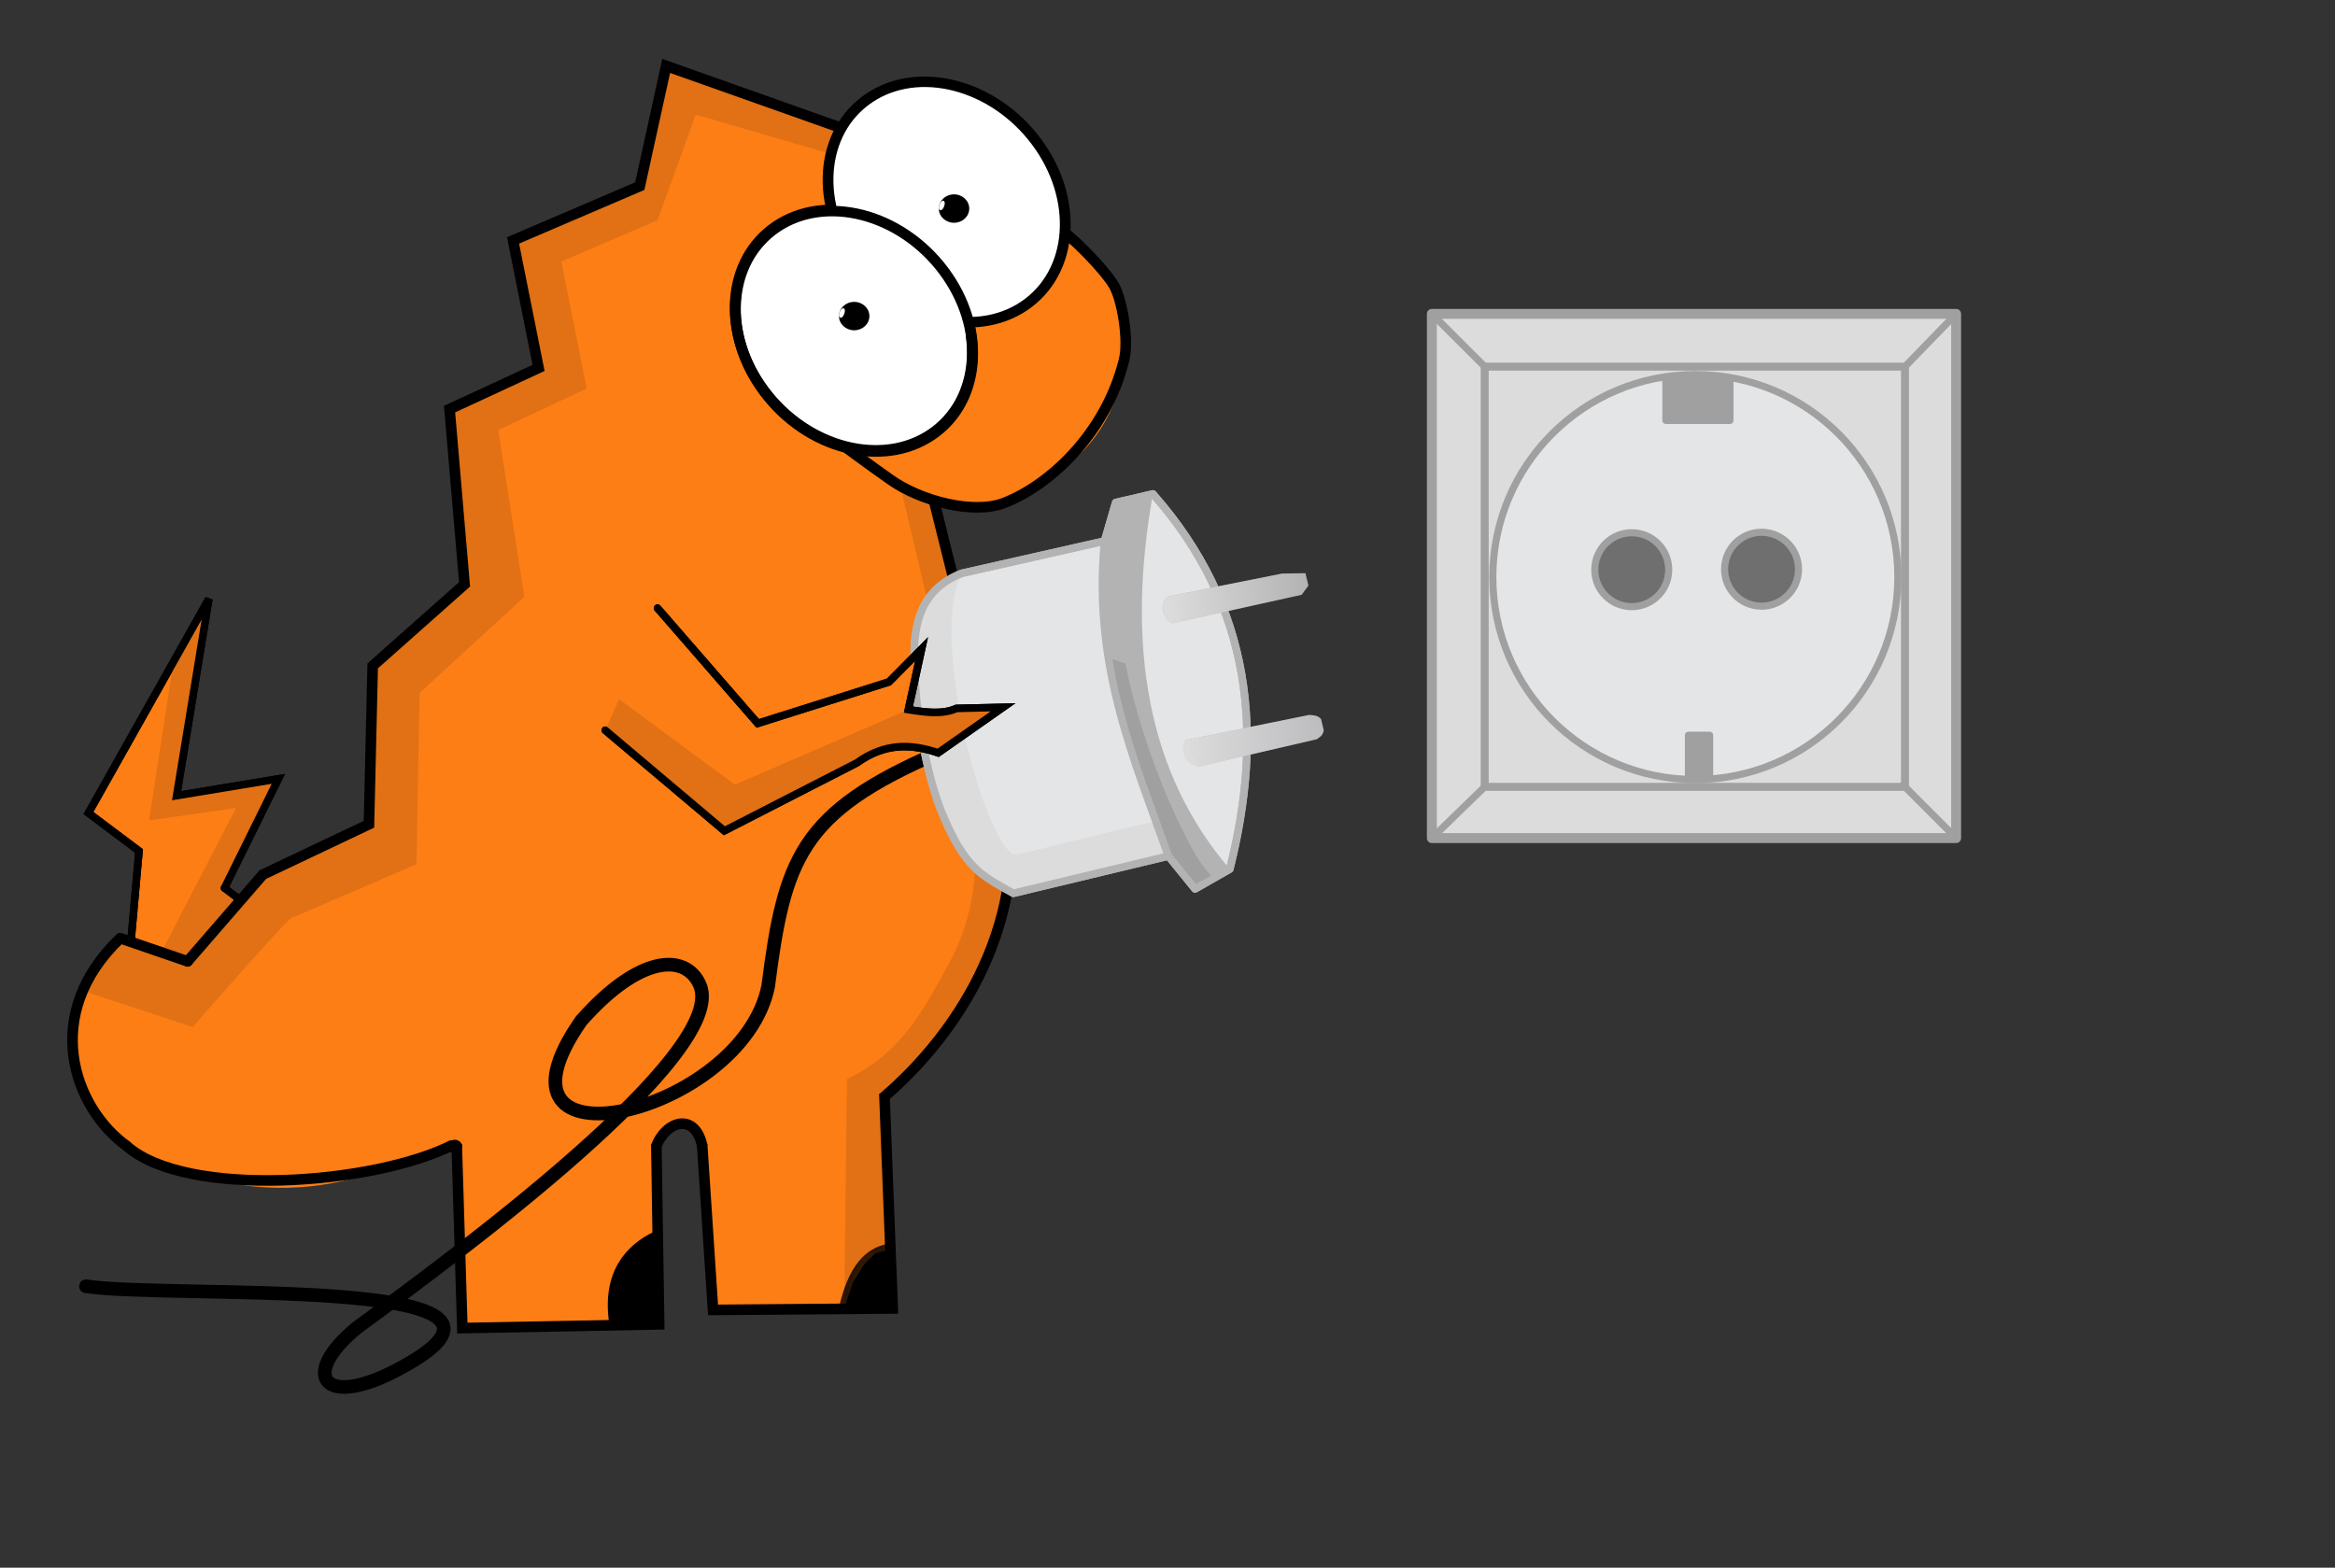 <?xml version="1.0" encoding="UTF-8" standalone="no"?>
<!-- Created with Inkscape (http://www.inkscape.org/) -->

<svg
   version="1.1"
   id="svg100"
   width="15411.912"
   height="10348.41"
   viewBox="0 0 15411.912 10348.41"
   sodipodi:docname="testosaur-execute.svg"
   inkscape:version="1.1.1 (3bf5ae0d25, 2021-09-20)"
   inkscape:export-filename="F:\Testosaur\Frontend\images\testosaur-execute.png"
   inkscape:export-xdpi="3.77"
   inkscape:export-ydpi="3.77"
   xmlns:inkscape="http://www.inkscape.org/namespaces/inkscape"
   xmlns:sodipodi="http://sodipodi.sourceforge.net/DTD/sodipodi-0.dtd"
   xmlns:xlink="http://www.w3.org/1999/xlink"
   xmlns="http://www.w3.org/2000/svg"
   xmlns:svg="http://www.w3.org/2000/svg">
  <rect x="0" y="0" width="15411.912" height="10348.41" fill="#333333" stroke="none"/>
  <defs
     id="defs104">
    <linearGradient
       inkscape:collect="always"
       id="linearGradient112853">
      <stop
         style="stop-color:#dcdcdc;stop-opacity:1;"
         offset="0"
         id="stop112849" />
      <stop
         style="stop-color:#dcdcdc;stop-opacity:0;"
         offset="1"
         id="stop112851" />
    </linearGradient>
    <linearGradient
       inkscape:collect="always"
       id="linearGradient112399">
      <stop
         style="stop-color:#dcdcdc;stop-opacity:1;"
         offset="0"
         id="stop112395" />
      <stop
         style="stop-color:#dcdcdc;stop-opacity:0;"
         offset="1"
         id="stop112397" />
    </linearGradient>
    <linearGradient
       id="linearGradient109271"
       inkscape:swatch="solid">
      <stop
         style="stop-color:#c8c8c8;stop-opacity:1;"
         offset="0"
         id="stop109269" />
    </linearGradient>
    <linearGradient
       id="linearGradient65283"
       inkscape:swatch="solid">
      <stop
         style="stop-color:#18315a;stop-opacity:1;"
         offset="0"
         id="stop65281" />
    </linearGradient>
    <pattern
       id="EMFhbasepattern"
       patternUnits="userSpaceOnUse"
       width="6"
       height="6"
       x="0"
       y="0" />
    <pattern
       id="EMFhbasepattern-0"
       patternUnits="userSpaceOnUse"
       width="6"
       height="6"
       x="0"
       y="0" />
    <linearGradient
       inkscape:collect="always"
       xlink:href="#linearGradient112399"
       id="linearGradient112401"
       x1="31223.998"
       y1="8000.209"
       x2="32302.826"
       y2="7966.343"
       gradientUnits="userSpaceOnUse" />
    <linearGradient
       inkscape:collect="always"
       xlink:href="#linearGradient112853"
       id="linearGradient133153"
       gradientUnits="userSpaceOnUse"
       gradientTransform="rotate(-3.299,31255.258,6179.989)"
       x1="31054.445"
       y1="7072.349"
       x2="31988.539"
       y2="7072.349" />
  </defs>
  <sodipodi:namedview
     id="namedview102"
     pagecolor="#ffffff"
     bordercolor="#666666"
     borderopacity="1.0"
     inkscape:pageshadow="2"
     inkscape:pageopacity="0.0"
     inkscape:pagecheckerboard="0"
     showgrid="false"
     inkscape:zoom="0.044433364"
     inkscape:cx="4958.1511"
     inkscape:cy="8673.7433"
     inkscape:window-width="2560"
     inkscape:window-height="1387"
     inkscape:window-x="-8"
     inkscape:window-y="-8"
     inkscape:window-maximized="1"
     inkscape:current-layer="layer19"
     inkscape:rotation="-1" />
  <g
     inkscape:groupmode="layer"
     id="layer23"
     inkscape:label="gniazdko" />
  <g
     inkscape:groupmode="layer"
     id="layer24"
     inkscape:label="gniazdko 1">
    <g
       id="g132223"
       transform="translate(-39250.676,-10111.621)">
      <rect
         style="fill:#dcdcdc;fill-opacity:1;stroke:#a0a0a0;stroke-width:65.626;stroke-linecap:round;stroke-linejoin:round;stroke-miterlimit:4;stroke-dasharray:none;stroke-opacity:1"
         id="rect129886"
         width="3460.415"
         height="3460.415"
         x="48701.504"
         y="12183.552" />
      <rect
         style="fill:none;fill-opacity:1;stroke:#a0a0a0;stroke-width:52.608;stroke-linecap:round;stroke-linejoin:round;stroke-miterlimit:4;stroke-dasharray:none;stroke-opacity:1"
         id="rect129886-7"
         width="2773.987"
         height="2773.987"
         x="49050.23"
         y="12531.724" />
      <path
         style="fill:none;stroke:#a0a0a0;stroke-width:46.876;stroke-linecap:butt;stroke-linejoin:miter;stroke-miterlimit:4;stroke-dasharray:none;stroke-opacity:1"
         d="m 49050.229,12531.723 c -348.725,-348.171 -348.725,-348.171 -348.725,-348.171"
         id="path130381" />
      <path
         style="fill:none;stroke:#a0a0a0;stroke-width:46.876;stroke-linecap:butt;stroke-linejoin:miter;stroke-miterlimit:4;stroke-dasharray:none;stroke-opacity:1"
         d="m 51824.218,12531.723 337.702,-348.171"
         id="path130383" />
      <path
         style="fill:none;stroke:#a0a0a0;stroke-width:46.876;stroke-linecap:butt;stroke-linejoin:miter;stroke-miterlimit:4;stroke-dasharray:none;stroke-opacity:1"
         d="m 51824.218,15305.71 c 337.702,338.257 337.702,338.257 337.702,338.257"
         id="path130418" />
      <path
         style="fill:none;stroke:#a0a0a0;stroke-width:46.876;stroke-linecap:butt;stroke-linejoin:miter;stroke-miterlimit:4;stroke-dasharray:none;stroke-opacity:1"
         d="m 49050.229,15305.71 -348.725,338.257"
         id="path130420" />
      <circle
         style="fill:#e4e5e6;fill-opacity:1;stroke:#a0a0a0;stroke-width:46.876;stroke-linecap:round;stroke-linejoin:round;stroke-miterlimit:4;stroke-dasharray:none;stroke-opacity:1"
         id="path130924"
         cx="50440.52"
         cy="13920.792"
         r="1336.746" />
      <circle
         style="fill:#6f6f6f;fill-opacity:1;stroke:#a0a0a0;stroke-width:46.876;stroke-linecap:round;stroke-linejoin:round;stroke-miterlimit:4;stroke-dasharray:none;stroke-opacity:1"
         id="path131028"
         cx="-2898.842"
         cy="51827.859"
         r="243.948"
         transform="rotate(-77.701)" />
      <circle
         style="fill:#6f6f6f;fill-opacity:1;stroke:#a0a0a0;stroke-width:46.876;stroke-linecap:round;stroke-linejoin:round;stroke-miterlimit:4;stroke-dasharray:none;stroke-opacity:1"
         id="path131028-2"
         cx="-2713.263"
         cy="52664.266"
         r="243.948"
         transform="rotate(-77.701)" />
      <rect
         style="fill:#a0a0a0;fill-opacity:1;stroke:#a0a0a0;stroke-width:46.876;stroke-linecap:round;stroke-linejoin:round;stroke-miterlimit:4;stroke-dasharray:none;stroke-opacity:1"
         id="rect131293"
         width="423.073"
         height="261.474"
         x="50246.191"
         y="12625.324" />
      <rect
         style="fill:#a0a0a0;fill-opacity:1;stroke:#a0a0a0;stroke-width:46.876;stroke-linecap:round;stroke-linejoin:round;stroke-miterlimit:4;stroke-dasharray:none;stroke-opacity:1"
         id="rect131295"
         width="140.171"
         height="280.343"
         x="50394.887"
         y="14965.108" />
    </g>
  </g>
  <g
     inkscape:groupmode="layer"
     id="layer2"
     inkscape:label="background"
     style="display:inline" />
  <g
     inkscape:groupmode="layer"
     id="layer15"
     inkscape:label="color"
     style="display:inline" />
  <g
     inkscape:groupmode="layer"
     id="layer4"
     inkscape:label="bacground - zaur 2"
     style="display:inline">
    <ellipse
       style="fill:#fd7e14;fill-opacity:1;stroke:#fd7e14;stroke-width:93.429;stroke-miterlimit:4;stroke-dasharray:none;stroke-opacity:1"
       id="path7128"
       cx="6495.793"
       cy="2312.136"
       rx="873.179"
       ry="894.81" />
    <ellipse
       style="fill:#fd7e14;fill-opacity:1;stroke:#fd7e14;stroke-width:93.429;stroke-miterlimit:4;stroke-dasharray:none;stroke-opacity:1"
       id="path7128-0"
       cx="6330.616"
       cy="2396.693"
       rx="873.179"
       ry="894.81" />
    <path
       style="fill:#fd7e14;fill-opacity:1;stroke:none;stroke-width:1px;stroke-linecap:butt;stroke-linejoin:miter;stroke-opacity:1"
       d="m 4397.191,435.147 1165.216,398.876 1073.192,4445.517 46.596,302.811 -107.936,552.25 -252.234,561.203 c 0,0 -28.582,77.891 -173.102,216.356 -54.651,52.361 -116.632,131.806 -193.487,203.363 -55.915,52.06 -136.718,89.005 -145.171,161.749 -6.028,51.881 15.553,123.241 19.845,204.257 3.964,74.851 -9.729,158.448 -5.67,230.725 16.874,300.473 44.697,600.849 61.188,769.092 3.239,33.045 18.495,94.616 -7.919,112.164 -205.117,136.271 -713.354,52.337 -999.651,43.354 -72.465,-2.274 -116.96,-5.486 -155.546,-22.335 -77.805,-33.975 -15.814,-1105.319 -90.192,-1072.061 -63.558,28.42 -26.797,-170.388 -89.794,-143.435 -79.312,33.934 -116.101,54.54 -193.695,85.266 -87.025,34.461 17.79,961.011 -32.42,1225.606 -9.281,48.913 -97.477,17.087 -113.373,15.813 -220.641,-17.682 -929.155,50.842 -1068.868,51.038 -94.158,0.132 -92.296,-105.58 -101.545,-234.356 -10.116,-140.85 -26.436,-310.079 -22.446,-417.89 10.45,-282.355 25.475,-521.464 14.725,-585.071 -2.384,-14.107 -8.897,16.539 -13.838,13.871 -17.435,-9.415 -44.861,0.09 -63.83,2.238 -52.695,5.972 -6.801,24.133 -73.404,43.28 -220.215,11.967 -839.159,519.094 -1932.836,29.898 -662.086,-270.685 -411.373,-1207.853 -325.778,-1221.239 267.182,-239.674 187.488,-189.375 623.019,-61.492 0,0 351.787,-337.103 496.628,-572.716 205.681,-158.486 563.727,-156.328 699.231,-379.346 36.626,-65.822 11.454,-153.426 14.847,-246.04 8.913,-243.239 -21.726,-544.696 11.415,-753.911 20.522,-129.553 349.213,-221.772 360.178,-353.856 1.816,-21.881 45.427,-14.937 62.833,-29.313 48.524,-40.078 108.17,-84.771 143.437,-142.207 55.525,-90.428 7.747,-248.032 3.744,-341.582 -13.794,-322.321 -104.298,-592.712 -53.753,-831.92 2.873,-13.597 36.483,-37.81 45.339,-41.828 20.206,-9.167 25.288,-20.128 48.369,-30.125 59.655,-25.837 116.921,-64.849 159.927,-70.569 83.345,-11.084 91.164,-47.025 315.472,-141.235 l -159.515,-824.283 796.804,-346.01 414.911,-688.897"
       id="path8524"
       sodipodi:nodetypes="ccccccssssssssssssssssssssccccccsssssssssscccc" />
    <path
       style="fill:#000000;fill-opacity:1;stroke:#000000;stroke-width:1px;stroke-linecap:butt;stroke-linejoin:miter;stroke-opacity:1"
       d="m 4055.865,8731.748 9.318,-194.695 38.426,-135.774 92.224,-125.527 76.853,-43.55 61.026,-70.862 23.512,124.659 -2.562,130.651 7.686,235.682 -11.76,89.787 -294.723,-10.371"
       id="path18013" />
    <path
       style="display:inline;fill:#000000;fill-opacity:1;stroke:#000000;stroke-width:1px;stroke-linecap:butt;stroke-linejoin:miter;stroke-opacity:1"
       d="m 5572.4,8635.706 57.992,-171.639 74.29,-117.842 71.73,-71.73 92.226,-29.504 2.559,75.617 v 0 0 l 7.686,235.682 -11.76,89.787 -294.723,-10.371"
       id="path18013-9"
       sodipodi:nodetypes="ccccccccccc" />
    <path
       style="fill:none;stroke:#000000;stroke-width:70;stroke-linecap:butt;stroke-linejoin:miter;stroke-miterlimit:4;stroke-dasharray:none;stroke-opacity:1"
       d="m 834.518,7563.345 c 390.872,350.58 1634.553,258.876 2155.982,-6.858"
       id="path123621"
       sodipodi:nodetypes="cc" />
  </g>
  <g
     inkscape:groupmode="layer"
     id="layer21"
     inkscape:label="ogon 2"
     style="display:inline">
    <g
       id="g129516"
       transform="rotate(-10.637,-5397.243,28943.97)"
       style="display:inline">
      <path
         style="display:inline;fill:#fd7e14;fill-opacity:1;stroke:none;stroke-width:1px;stroke-linecap:butt;stroke-linejoin:miter;stroke-opacity:1"
         d="m 5380.695,8204.174 -426.1,-451.757 28.571,-74.808 732.112,-272.858 -91.499,123.816 186.666,206.804 -429.751,468.803"
         id="path128141" />
      <path
         style="fill:#fd7e14;fill-opacity:1;stroke:#000000;stroke-width:50;stroke-linecap:round;stroke-linejoin:miter;stroke-miterlimit:4;stroke-dasharray:none;stroke-opacity:1"
         d="m 5623.78,7528.567 482.938,-642.748 -680.697,-14.921 449.08,-1237.251 -1042.085,1242.387 281.829,307.937 -160.249,568.446"
         id="path120592"
         sodipodi:nodetypes="ccccccc" />
      <path
         style="fill:none;fill-opacity:1;stroke:#000000;stroke-width:50;stroke-linecap:round;stroke-linejoin:miter;stroke-miterlimit:4;stroke-dasharray:none;stroke-opacity:1"
         d="m 4954.595,7752.417 426.1,451.757 429.751,-468.803 -186.666,-206.804"
         id="path127392"
         sodipodi:nodetypes="cccc" />
    </g>
  </g>
  <g
     inkscape:groupmode="layer"
     id="layer22"
     inkscape:label="ogon cin">
    <path
       style="fill:#e17114;fill-opacity:1;stroke:none;stroke-width:1px;stroke-linecap:butt;stroke-linejoin:miter;stroke-opacity:1"
       d="m 1438.367,6110.18 c 140.629,-170.161 140.629,-172.974 140.629,-170.161 0,2.813 0,2.813 0,2.813 l -97.734,-80.641 355.993,-720.849 -671.754,110.987 212.976,-1298.886 -234.024,418.561 -160.317,1043.468 573.767,-81.565 -487.983,942.215 c 0,0 168.318,69.874 168.318,69.874 v 0 z"
       id="path129746" />
  </g>
  <g
     inkscape:groupmode="layer"
     id="layer20"
     inkscape:label="ogon"
     style="display:inline">
    <g
       id="g129516-4"
       transform="rotate(-10.637,-5397.243,28943.97)"
       style="display:inline;fill:none;fill-opacity:1">
      <path
         style="display:inline;fill:none;fill-opacity:1;stroke:none;stroke-width:1px;stroke-linecap:butt;stroke-linejoin:miter;stroke-opacity:1"
         d="m 5380.695,8204.174 -426.1,-451.757 28.571,-74.808 732.112,-272.858 -91.499,123.816 186.666,206.804 -429.751,468.803"
         id="path128141-7" />
      <path
         style="fill:none;fill-opacity:1;stroke:#000000;stroke-width:50;stroke-linecap:round;stroke-linejoin:miter;stroke-miterlimit:4;stroke-dasharray:none;stroke-opacity:1"
         d="m 5623.78,7528.567 482.938,-642.748 -680.697,-14.921 449.08,-1237.251 -1042.085,1242.387 281.829,307.937 -160.249,568.446"
         id="path120592-1"
         sodipodi:nodetypes="ccccccc" />
      <path
         style="fill:none;fill-opacity:1;stroke:#000000;stroke-width:50;stroke-linecap:round;stroke-linejoin:miter;stroke-miterlimit:4;stroke-dasharray:none;stroke-opacity:1"
         d="m 4954.595,7752.417 426.1,451.757 429.751,-468.803 -186.666,-206.804"
         id="path127392-5"
         sodipodi:nodetypes="cccc" />
    </g>
  </g>
  <g
     inkscape:groupmode="layer"
     id="layer10"
     inkscape:label="bacground - zaur 3"
     style="display:inline">
    <path
       style="fill:#e17114;fill-opacity:1;stroke:none;stroke-width:1px;stroke-linecap:butt;stroke-linejoin:miter;stroke-opacity:1"
       d="m 537.155,6536.712 734.481,243.109 c 0,0 682.266,-782.822 657.684,-721.756 l 819.547,-353.063 20.56,-1130.821 691.343,-634.802 -172.194,-1099.98 583.401,-274.995 -166.992,-838.043 634.741,-272.218 252.242,-697.409 868.298,252.79 111.069,-158.222 -1174.145,-416.156 -174.315,793.477 -836.488,358.442 168.444,841.563 -587.631,272.166 98.97,1156.706 -606.189,538.147 -24.742,1045.365 -700.376,332.267 c -236.588,237.346 -496.628,572.716 -496.628,572.716 L 793.435,6193.372 c -107.447,93.238 -234.871,202.495 -256.28,343.34 z"
       id="path32449"
       sodipodi:nodetypes="ccccccccccccccccccccccccc" />
    <path
       style="fill:none;stroke:#000000;stroke-width:70;stroke-linecap:round;stroke-linejoin:miter;stroke-miterlimit:4;stroke-dasharray:none;stroke-opacity:1"
       d="m 793.435,6193.372 444.801,152.625"
       id="path122736"
       sodipodi:nodetypes="cc" />
    <path
       style="fill:none;stroke:#000000;stroke-width:70;stroke-linecap:round;stroke-linejoin:miter;stroke-miterlimit:4;stroke-dasharray:none;stroke-opacity:1"
       d="m 834.518,7563.345 c -349.18,-253.203 -567.46,-867.319 -41.083,-1369.973"
       id="path129069"
       sodipodi:nodetypes="cc" />
  </g>
  <g
     inkscape:groupmode="layer"
     id="layer12"
     inkscape:label="cien"
     style="display:inline">
    <path
       style="display:inline;fill:#e17114;fill-opacity:1;stroke:none;stroke-width:4;stroke-linecap:butt;stroke-linejoin:miter;stroke-miterlimit:4;stroke-dasharray:none;stroke-opacity:1"
       d="m 5949.663,3236.904 c 70.686,302.034 166.764,692.598 243.695,1057.272 43.977,208.461 143.515,445.774 179.054,657.365 47.241,281.252 77.439,548.158 61.672,809.822 -13.236,219.655 -72.743,417.068 -169.089,596.488 -184.067,336.596 -324.081,597.382 -674.72,765.743 l -17.875,1512.112 c 130.476,-501.058 191.354,-324.716 296.238,-390.715 l -25.521,-1021.345 c 286.036,-190.51 615.326,-590.915 721.666,-1073.998 37.722,-171.363 105.862,-354.343 96.896,-542.419 -38.742,-812.682 -367.436,-1757.129 -497.921,-2305.58 -114.465,29.303 -99.63,-70.108 -214.095,-64.744 z"
       id="path32769"
       sodipodi:nodetypes="cssscccccsscc" />
  </g>
  <g
     inkscape:groupmode="layer"
     id="layer8"
     inkscape:label="zaur 2"
     style="display:inline">
    <path
       style="display:inline;fill:none;stroke:#000000;stroke-width:70;stroke-linecap:butt;stroke-linejoin:miter;stroke-miterlimit:4;stroke-dasharray:none;stroke-opacity:1"
       d="m 5825.211,7249.598 c 527.803,-448.175 981.587,-1198.057 813.92,-2039.503"
       id="path6363"
       sodipodi:nodetypes="cc" />
    <path
       style="fill:none;stroke:#000000;stroke-width:70;stroke-linecap:butt;stroke-linejoin:miter;stroke-miterlimit:4;stroke-dasharray:none;stroke-opacity:1"
       d="m 6649.518,5262.975 -10.387,-52.879 -475.373,-1908.448"
       id="path58290"
       sodipodi:nodetypes="ccc" />
  </g>
  <g
     inkscape:groupmode="layer"
     id="g9077"
     inkscape:label="bacground - zaur 1"
     style="display:inline">
    <ellipse
       style="fill:#fd7e14;fill-opacity:1;stroke:#fd7e14;stroke-width:93.429;stroke-miterlimit:4;stroke-dasharray:none;stroke-opacity:1"
       id="ellipse9071"
       cx="6495.793"
       cy="2312.136"
       rx="873.179"
       ry="894.81" />
    <ellipse
       style="fill:#fd7e14;fill-opacity:1;stroke:#fd7e14;stroke-width:93.429;stroke-miterlimit:4;stroke-dasharray:none;stroke-opacity:1"
       id="ellipse9073"
       cx="6330.616"
       cy="2396.693"
       rx="873.179"
       ry="894.81" />
  </g>
  <g
     inkscape:groupmode="layer"
     id="layer19"
     inkscape:label="wtyczka-kabel">
    <path
       style="fill:none;stroke:#000000;stroke-width:90;stroke-linecap:round;stroke-linejoin:miter;stroke-miterlimit:4;stroke-dasharray:none;stroke-opacity:1"
       d="m 6192.164,4969.515 c -910.186,392.656 -1014.929,703.349 -1121.879,1541.074 -173.026,855.557 -1953.573,1257.068 -1234.346,227.547 386.165,-437.284 689.685,-446.588 782.577,-237.946 201.306,452.148 -1616.395,1792.162 -2259.313,2261.775 -404.666,328.403 -215.349,572.157 362.386,224.325 942.502,-567.445 -1598.78,-411.411 -2154.057,-495.433"
       id="path118502"
       sodipodi:nodetypes="cccscsc" />
  </g>
  <g
     inkscape:groupmode="layer"
     id="layer18"
     inkscape:label="wtyczka 2"
     style="display:inline" />
  <g
     inkscape:groupmode="layer"
     id="g114887"
     inkscape:label="wtyczka 2 kopia"
     style="display:inline" />
  <g
     inkscape:groupmode="layer"
     id="layer14"
     inkscape:label="wtyczka"
     style="display:inline">
    <path
       style="display:inline;fill:#fd7e14;fill-opacity:1;stroke:none;stroke-width:1px;stroke-linecap:butt;stroke-linejoin:miter;stroke-opacity:1"
       d="m 5055.105,4998.488 54.618,-8.61 175.533,-233.883 -116.315,177.549 201.356,-344.1 -249.536,117.689 -119.246,68.159 -110.089,16.055 24.928,117.54 z"
       id="path40037"
       sodipodi:nodetypes="cccccccccc" />
    <g
       id="g118229"
       transform="translate(-23399.533,-3109.214)">
      <path
         style="display:inline;fill:#e4e5e6;fill-opacity:1;stroke:#b3b3b3;stroke-width:50;stroke-linecap:round;stroke-linejoin:round;stroke-miterlimit:4;stroke-dasharray:none;stroke-opacity:1"
         d="m 29748.19,6893.622 c -270.66,107.018 -321.191,329.884 -314.223,590.166 11.093,414.402 102.527,793.764 181.336,986.833 155.024,379.783 272.811,421.35 472.656,535.299 l 1023.4,-245.616 176.025,216.961 229.241,-130.995 c 223.277,-888.533 151.082,-1729.645 -507.606,-2476.628 l -245.616,57.31 -73.685,253.803 -941.528,212.867"
         id="path105541-4"
         sodipodi:nodetypes="csscccccccc" />
      <path
         style="display:inline;fill:#dcdcdc;fill-opacity:1;stroke:none;stroke-width:50;stroke-linecap:round;stroke-linejoin:round;stroke-miterlimit:4;stroke-dasharray:none;stroke-opacity:1"
         d="m 29748.19,6893.622 c -270.66,107.018 -321.191,329.884 -314.223,590.166 11.093,414.402 102.527,793.764 181.336,986.833 155.024,379.783 272.811,421.35 472.656,535.299 l 252.363,-61.059 771.037,-184.557 c 0,0 -58.745,-202.216 -76.245,-221.573 -19.83,-21.936 -897.457,215.637 -935.185,210.379 -190.403,-26.532 -577.46,-1430.809 -351.739,-1855.488 v 0"
         id="path114885"
         sodipodi:nodetypes="csscccsscc" />
      <path
         style="display:inline;fill:#b3b3b3;fill-opacity:1;stroke:none;stroke-width:1px;stroke-linecap:butt;stroke-linejoin:miter;stroke-opacity:1"
         d="m 31111.359,8760.304 c -273.886,-623.18 -448.126,-1298.674 -421.641,-2079.549 l 73.685,-253.803 245.616,-57.31 c -178.105,1002.814 -36.871,1842.632 507.606,2476.628 l -229.241,130.995 z"
         id="path116442"
         sodipodi:nodetypes="ccccccc" />
      <path
         style="display:inline;fill:#a0a0a0;fill-opacity:1;stroke:none;stroke-width:1px;stroke-linecap:butt;stroke-linejoin:miter;stroke-opacity:1"
         d="m 31111.359,8760.304 c -173.241,-605.567 -223.064,-491.095 -390.583,-1305.921 l 107.567,34.19 c 117.37,618.214 457.441,1339.437 578.167,1408.519 l -119.126,80.173 z"
         id="path116442-0"
         sodipodi:nodetypes="cccccc" />
      <path
         style="fill:none;fill-opacity:1;stroke:#b3b3b3;stroke-width:50;stroke-linecap:round;stroke-linejoin:round;stroke-miterlimit:4;stroke-dasharray:none;stroke-opacity:1"
         d="m 29748.19,6893.622 c -270.66,107.018 -321.191,329.884 -314.223,590.166 11.093,414.402 102.527,793.764 181.336,986.833 155.024,379.783 272.811,421.35 472.656,535.299 l 1023.4,-245.616 176.025,216.961 229.241,-130.995 c 223.277,-888.533 151.082,-1729.645 -507.606,-2476.628 l -245.616,57.31 -73.685,253.803 -941.528,212.867"
         id="path105541"
         sodipodi:nodetypes="csscccccccc" />
      <path
         style="display:inline;fill:none;stroke:none;stroke-width:50;stroke-linecap:butt;stroke-linejoin:miter;stroke-miterlimit:4;stroke-dasharray:none;stroke-opacity:1"
         d="m 31009.019,6369.641 c -215.236,1002.976 22.193,1797.029 507.606,2476.628"
         id="path106619"
         sodipodi:nodetypes="cc" />
      <path
         style="display:inline;fill:none;stroke:#b3b3b3;stroke-width:50;stroke-linecap:butt;stroke-linejoin:miter;stroke-miterlimit:4;stroke-dasharray:none;stroke-opacity:1"
         d="m 30689.718,6680.755 c -78.102,828.094 195.356,1439.268 421.641,2079.549"
         id="path106711"
         sodipodi:nodetypes="cc" />
      <path
         style="fill:none;fill-opacity:1;stroke:none;stroke-width:1px;stroke-linecap:butt;stroke-linejoin:miter;stroke-opacity:1"
         d="m 30689.718,6680.755 73.685,-253.803 245.616,-57.31 c -213.252,996.988 21.884,1792.974 507.606,2476.628 l -229.241,130.995 -176.025,-216.961 c -291.149,-705.946 -484.962,-1403.643 -421.641,-2079.549 z"
         id="path109686"
         sodipodi:nodetypes="ccccccc" />
      <path
         style="display:inline;fill:#b7b6ba;fill-opacity:1;stroke:none;stroke-width:20;stroke-linecap:round;stroke-linejoin:round;stroke-miterlimit:4;stroke-dasharray:none;stroke-opacity:1"
         d="m 31223.998,7994.909 815.372,-165.979 c 28.791,1.472 57.808,2.27 79.121,26.175 l 18.23,74.444 c -7.261,41.091 -28.404,44.005 -45.062,59.254 l -790.69,182.686 z"
         id="path110063"
         sodipodi:nodetypes="ccccccc" />
      <path
         style="display:inline;fill:url(#linearGradient112401);fill-opacity:1;stroke:none;stroke-width:20;stroke-linecap:round;stroke-linejoin:round;stroke-miterlimit:4;stroke-dasharray:none;stroke-opacity:1"
         d="m 31223.998,7994.909 815.372,-165.979 c 28.791,1.472 57.808,2.27 79.121,26.175 l 18.23,74.444 c -7.261,41.091 -28.404,44.005 -45.062,59.254 l -790.69,182.686 c -103.722,-31.813 -105.085,-134.954 -76.971,-176.58 z"
         id="path110063-6"
         sodipodi:nodetypes="ccccccc" />
      <path
         style="display:inline;fill:#b3b3b3;fill-opacity:1;stroke:none;stroke-width:9.053;stroke-linecap:round;stroke-linejoin:round;stroke-miterlimit:4;stroke-dasharray:none;stroke-opacity:1"
         d="m 31104.101,7047.216 757.013,-151.693 154.519,-2.672 19.939,81.973 -44.675,60.761 -856.312,188.587 c -60.427,-38.02 -85.853,-120.078 -30.484,-176.956 z"
         id="path106803"
         sodipodi:nodetypes="ccccccc" />
      <path
         style="display:inline;fill:url(#linearGradient133153);fill-opacity:1;stroke:none;stroke-width:9.053;stroke-linecap:round;stroke-linejoin:round;stroke-miterlimit:4;stroke-dasharray:none;stroke-opacity:1"
         d="m 31104.101,7047.216 757.013,-151.693 154.519,-2.672 19.939,81.973 -44.675,60.761 -856.312,188.587 c -60.427,-38.02 -85.853,-120.078 -30.484,-176.956 z"
         id="path106803-8"
         sodipodi:nodetypes="ccccccc" />
    </g>
  </g>
  <g
     inkscape:groupmode="layer"
     id="layer11"
     inkscape:label="hand"
     style="display:inline">
    <path
       style="display:inline;fill:#fd7e14;fill-opacity:1;stroke:#000000;stroke-width:50;stroke-linecap:round;stroke-linejoin:miter;stroke-miterlimit:4;stroke-dasharray:none;stroke-opacity:1"
       d="m 3995.079,4820.804 785.946,663.288 874.937,-448.674 c 188.936,-135.753 364.638,-123.914 536.202,-65.902 l 428.626,-300.56 -307.588,7.549 c -94.057,41.883 -205.502,25.81 -317.529,7.793 l 87.13,-399.8 -215.337,217.055 -865.951,273.738 -661.59,-760.918"
       id="path85179"
       sodipodi:nodetypes="ccccccccccc" />
  </g>
  <g
     inkscape:groupmode="layer"
     id="layer25"
     inkscape:label="hand CIEŃ">
    <path
       style="fill:#e17114;fill-opacity:1;stroke:none;stroke-width:1px;stroke-linecap:butt;stroke-linejoin:miter;stroke-opacity:1"
       d="m 3995.079,4820.804 91.334,-204.968 764.314,564.011 1144.946,-495.549 c 102.134,30.781 207.927,28.639 317.529,-7.793 l 307.588,-7.549 -428.626,300.56 c -182.65,-75.935 -361.016,-44.773 -536.202,65.902 l -874.937,448.674 -785.946,-663.288"
       id="path132447"
       sodipodi:nodetypes="cccccccccc" />
    <path
       style="display:inline;fill:none;fill-opacity:1;stroke:#000000;stroke-width:50;stroke-linecap:round;stroke-linejoin:miter;stroke-miterlimit:4;stroke-dasharray:none;stroke-opacity:1"
       d="m 3995.079,4820.804 785.946,663.288 874.937,-448.674 c 188.936,-135.753 364.638,-123.914 536.202,-65.902 l 428.626,-300.56 -307.588,7.549 c -94.057,41.883 -205.502,25.81 -317.529,7.793 l 87.13,-399.8 -215.337,217.055 -865.951,273.738 -661.59,-760.918"
       id="path85179-5"
       sodipodi:nodetypes="ccccccccccc" />
  </g>
  <g
     inkscape:groupmode="layer"
     id="layer6"
     inkscape:label="zaur full"
     style="display:inline">
    <g
       inkscape:groupmode="layer"
       id="layer7"
       inkscape:label="kontur"
       style="display:inline">
      <path
         style="display:inline;fill:none;stroke:#000000;stroke-width:70;stroke-linecap:butt;stroke-linejoin:miter;stroke-miterlimit:4;stroke-dasharray:none;stroke-opacity:1"
         d="m 5420.711,2801.037 c 136.389,38.736 -43.535,-34.339 12.053,27.38 62.394,69.275 355.945,274.58 442.998,336.812 200.063,143.021 548.916,232.046 749.196,155.73 295.723,-112.684 673.677,-453.68 794.533,-945.784 33.049,-134.566 -14.48,-399.438 -65.772,-488.818 -56.983,-99.297 -289.659,-346.37 -413.949,-411.894 -143.582,-75.695 -170.206,20.655 -288.937,-161.014"
         id="path4661"
         sodipodi:nodetypes="cssssssc" />
    </g>
    <g
       inkscape:groupmode="layer"
       inkscape:label="zaur 1"
       id="g106"
       style="display:inline">
      <path
         style="fill:none;stroke:#000000;stroke-width:70;stroke-linecap:round;stroke-linejoin:miter;stroke-miterlimit:4;stroke-dasharray:none;stroke-opacity:1"
         d="m 1238.236,6345.996 496.628,-572.716 700.376,-332.267 24.742,-1045.365 606.189,-538.147 -98.97,-1156.706 587.631,-272.166 -168.444,-841.563 836.488,-358.442 174.315,-793.477 1174.145,416.156"
         id="path1955"
         sodipodi:nodetypes="ccccccccccc" />
      <path
         style="fill:none;stroke:#000000;stroke-width:70;stroke-linecap:butt;stroke-linejoin:miter;stroke-miterlimit:4;stroke-dasharray:none;stroke-opacity:1"
         d="m 3014.5,7554.486 37.114,1212.376 1298.974,-24.743 -18.556,-1189.633"
         id="path3236"
         sodipodi:nodetypes="cccc" />
      <path
         style="fill:none;stroke:#000000;stroke-width:70;stroke-linecap:butt;stroke-linejoin:miter;stroke-miterlimit:4;stroke-dasharray:none;stroke-opacity:1"
         d="m 4055.865,8731.748 c -47.819,-315.861 96.185,-484.028 277.847,-570.408"
         id="path3707"
         sodipodi:nodetypes="cc" />
      <path
         style="fill:none;stroke:#000000;stroke-width:60;stroke-linecap:butt;stroke-linejoin:miter;stroke-miterlimit:4;stroke-dasharray:none;stroke-opacity:1"
         d="m 2990.5,7556.486 c 62.986,38.482 -50.721,25.361 0,0 28.745,-14.373 48.53,32.352 0,0 z"
         id="path4316" />
      <path
         style="fill:none;stroke:#000000;stroke-width:70;stroke-linecap:butt;stroke-linejoin:miter;stroke-miterlimit:4;stroke-dasharray:none;stroke-opacity:1"
         d="m 4329.058,7572.684 c 63.739,-176.023 259.957,-233.291 306.565,-6.078"
         id="path5100"
         sodipodi:nodetypes="cc" />
      <path
         style="fill:none;stroke:#000000;stroke-width:69.915;stroke-linecap:butt;stroke-linejoin:miter;stroke-miterlimit:4;stroke-dasharray:none;stroke-opacity:1"
         d="m 4634.384,7555.838 72.038,1091.104 1185.865,-9.589 -54.895,-1415.755"
         id="path5812"
         sodipodi:nodetypes="cccc" />
      <path
         style="fill:none;stroke:#000000;stroke-width:70;stroke-linecap:butt;stroke-linejoin:miter;stroke-miterlimit:4;stroke-dasharray:none;stroke-opacity:0.809"
         d="m 5572.4,8635.706 c 59.125,-260.755 164.655,-368.646 296.238,-390.715 v 0"
         id="path6059"
         sodipodi:nodetypes="ccc" />
      <ellipse
         style="display:inline;fill:#ffffff;fill-opacity:1;stroke:#000000;stroke-width:70.016;stroke-miterlimit:4;stroke-dasharray:none;stroke-opacity:1"
         id="path15895"
         cx="5161.591"
         cy="-2995.177"
         rx="857.893"
         ry="712.284"
         transform="matrix(0.631,0.775,-0.794,0.608,0,0)" />
      <ellipse
         style="display:inline;fill:#ffffff;fill-opacity:1;stroke:#000000;stroke-width:70.016;stroke-miterlimit:4;stroke-dasharray:none;stroke-opacity:1"
         id="path15895-0"
         cx="4862.602"
         cy="-4004.952"
         rx="857.893"
         ry="712.284"
         transform="matrix(0.631,0.775,-0.794,0.608,0,0)" />
      <ellipse
         style="fill:#ffffff;fill-opacity:1;stroke:#ffffff;stroke-width:111.248;stroke-miterlimit:4;stroke-dasharray:none;stroke-opacity:1"
         id="path17194"
         cx="5563.786"
         cy="1948.498"
         rx="493.496"
         ry="480.096" />
      <ellipse
         style="display:inline;fill:#ffffff;fill-opacity:1;stroke:#ffffff;stroke-width:112.453;stroke-miterlimit:4;stroke-dasharray:none;stroke-opacity:1"
         id="path17194-7"
         cx="5819.767"
         cy="2219.837"
         rx="497.918"
         ry="486.194" />
      <g
         id="g2871"
         transform="translate(-7449.473,-2485.678)">
        <ellipse
           style="display:inline;fill:#000000;fill-opacity:1;fill-rule:evenodd"
           id="path72-6"
           cx="13746.408"
           cy="3862.447"
           rx="100.494"
           ry="93.794" />
        <ellipse
           style="display:inline;fill:#ffffff;fill-opacity:1;stroke:none;stroke-width:5.044;stroke-miterlimit:4;stroke-dasharray:none;stroke-opacity:1"
           id="path9829-8-8-60"
           cx="14145.175"
           cy="-1191.995"
           rx="16.539"
           ry="32.964"
           transform="rotate(20.52)" />
      </g>
      <g
         id="g2871-7"
         style="display:inline"
         transform="translate(-8108.461,-1775.916)">
        <ellipse
           style="display:inline;fill:#000000;fill-opacity:1;fill-rule:evenodd"
           id="path72-6-2"
           cx="13746.408"
           cy="3862.447"
           rx="100.494"
           ry="93.794" />
        <ellipse
           style="display:inline;fill:#ffffff;fill-opacity:1;stroke:none;stroke-width:5.044;stroke-miterlimit:4;stroke-dasharray:none;stroke-opacity:1"
           id="path9829-8-8-60-5"
           cx="14145.175"
           cy="-1191.995"
           rx="16.539"
           ry="32.964"
           transform="rotate(20.52)" />
      </g>
    </g>
  </g>
  <g
     inkscape:groupmode="layer"
     id="layer13"
     inkscape:label="oko">
    <ellipse
       style="display:inline;fill:none;fill-opacity:1;stroke:#000000;stroke-width:70.016;stroke-miterlimit:4;stroke-dasharray:none;stroke-opacity:1"
       id="path15895-9"
       cx="5168.974"
       cy="-2991.642"
       rx="857.893"
       ry="712.284"
       transform="matrix(0.631,0.775,-0.794,0.608,0,0)" />
  </g>
</svg>
